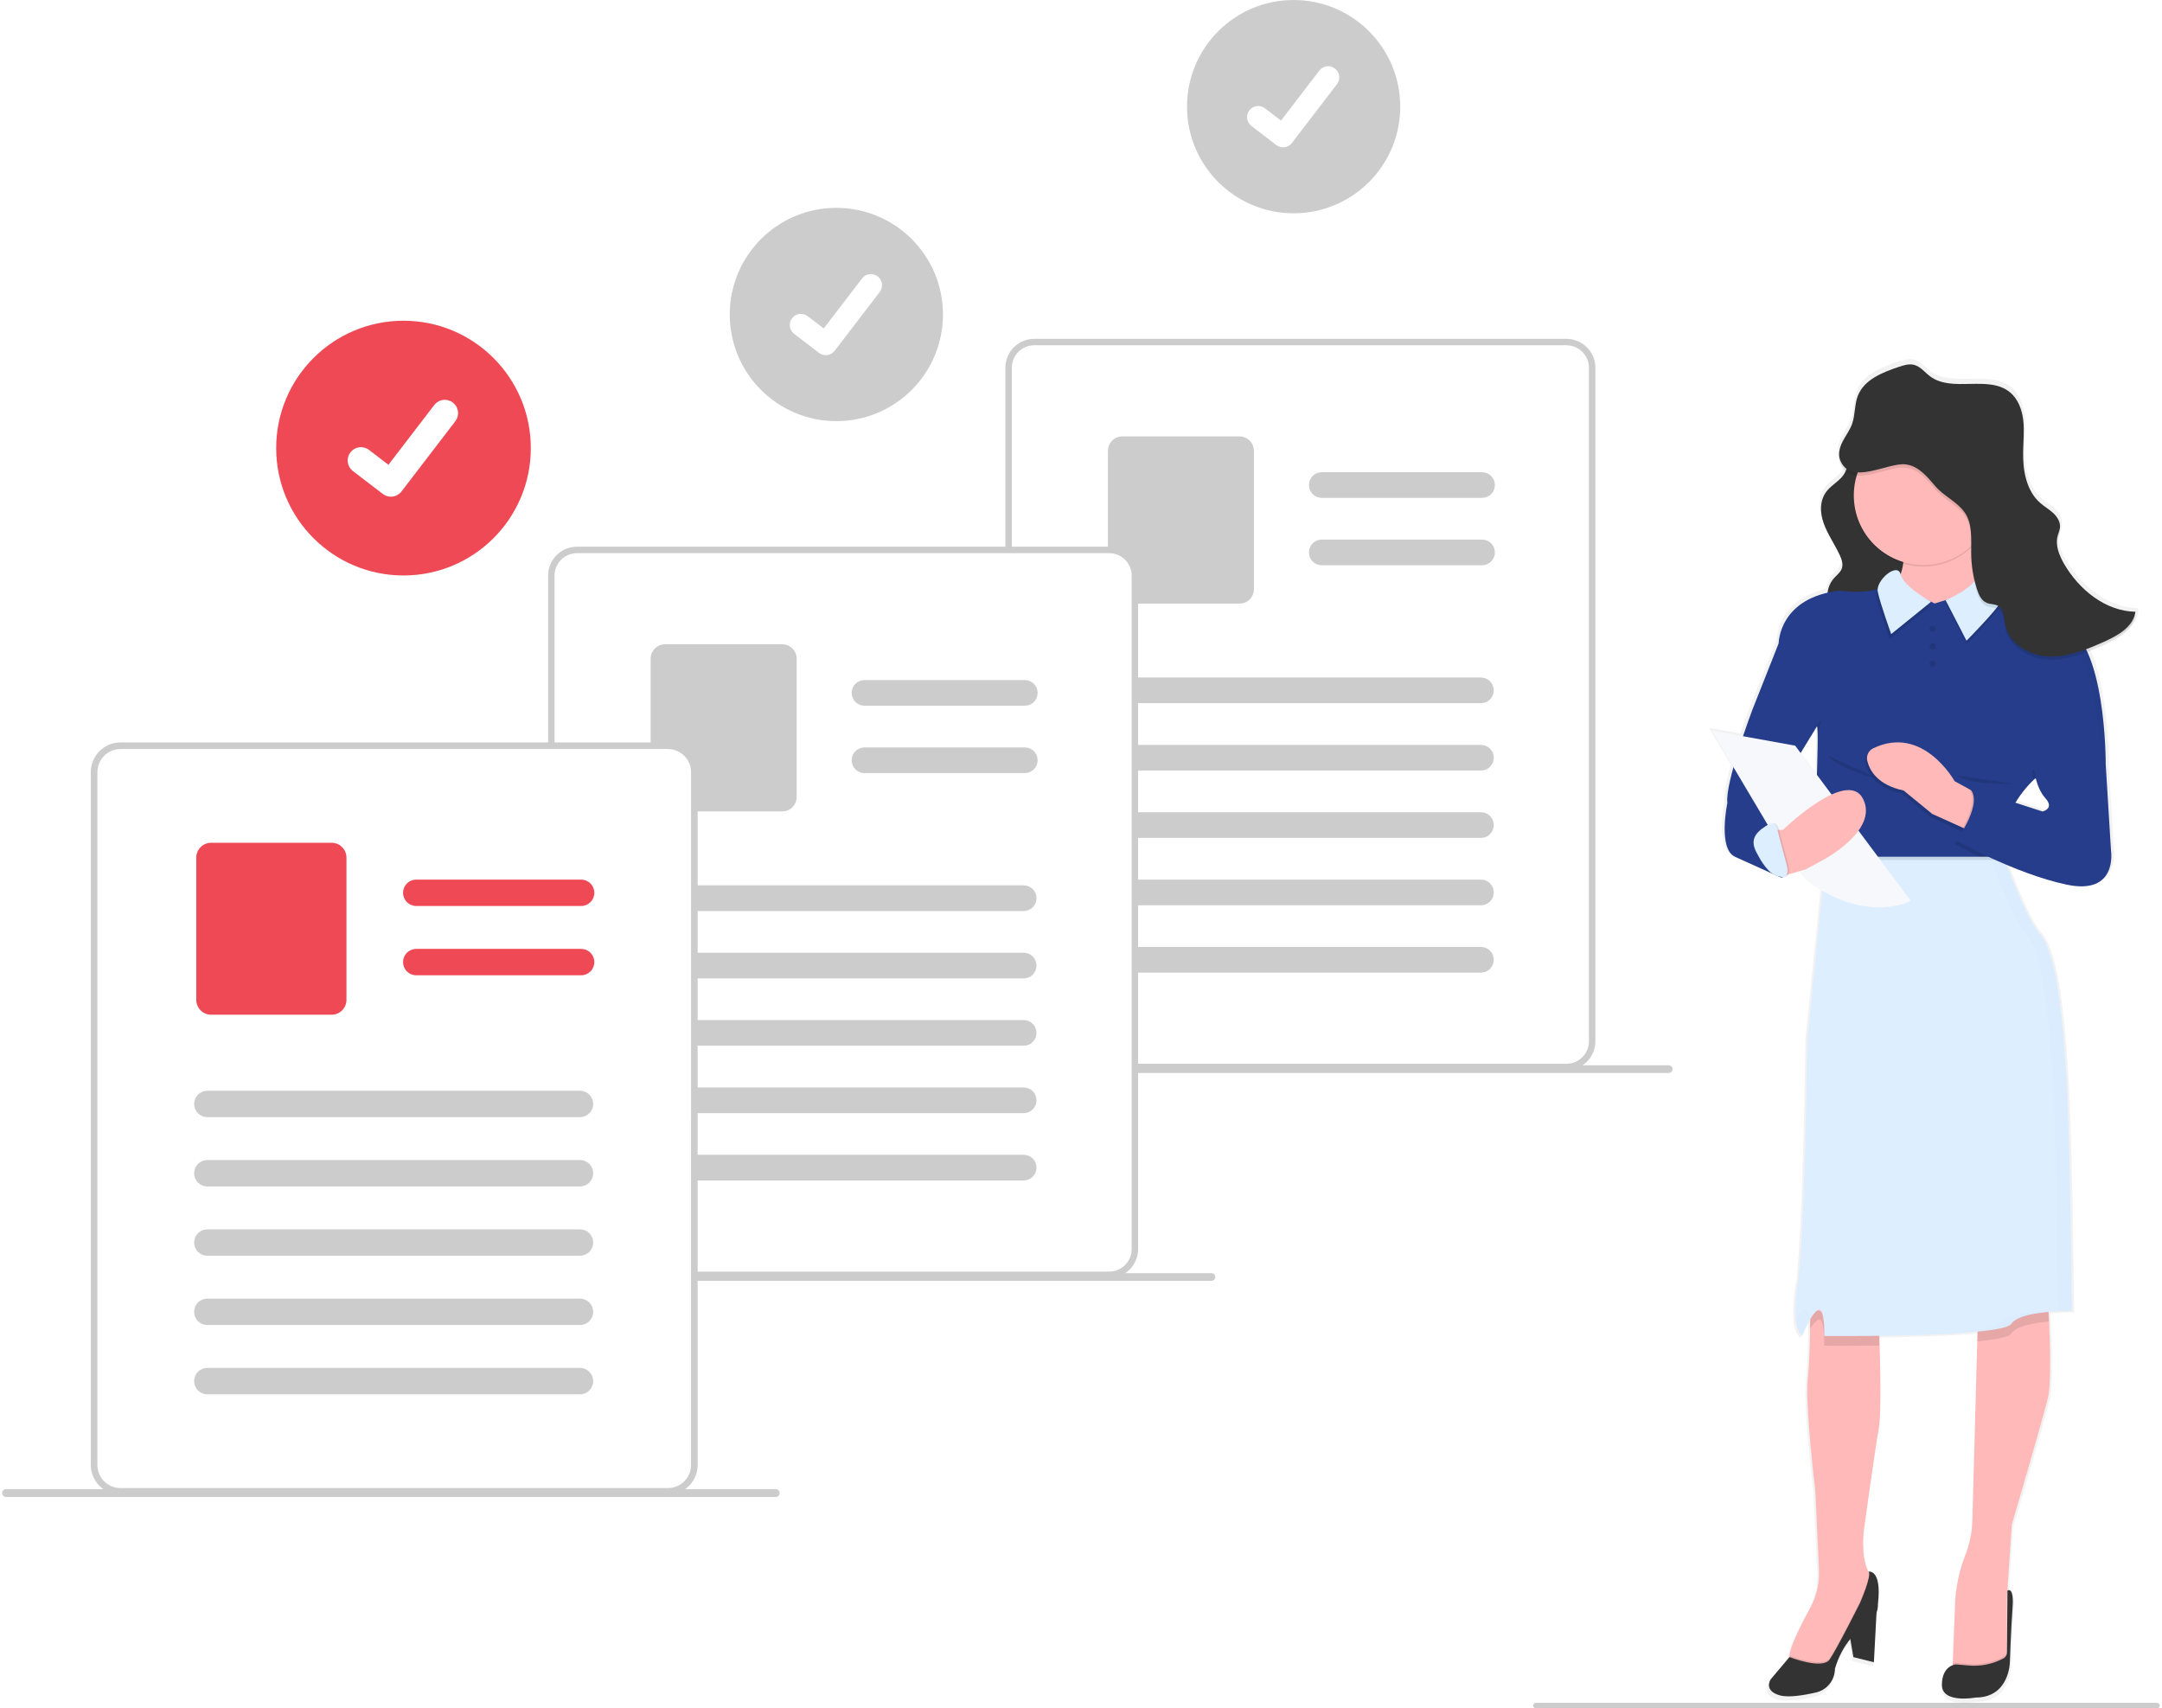 <svg width="977" height="772" viewBox="0 0 977 772" fill="none" xmlns="http://www.w3.org/2000/svg">
<path d="M966.327 274.831C952.604 274.563 940.495 264.89 933.634 253.069C931.834 250.256 930.703 247.069 930.328 243.753C930.375 243 930.502 242.253 930.706 241.526C931.125 240.417 931.458 239.277 931.702 238.116C931.756 237.654 931.756 237.187 931.702 236.724C931.702 236.724 931.702 236.724 931.702 236.645C932.031 234.129 930.547 231.674 928.714 229.954C926.882 228.234 924.582 226.971 922.67 225.261C916.775 220.091 914.982 211.8 914.873 203.906V203.489C914.942 200.108 915.211 196.718 915.181 193.338C915.228 191.419 915.145 189.499 914.932 187.591C914.365 182.809 912.542 177.938 908.778 174.886C898.959 166.932 882.449 175.214 872.281 167.698C869.812 165.859 867.81 163.144 864.813 162.429C862.552 161.882 860.202 162.618 857.991 163.353C850.503 165.819 842.148 169.06 839.22 176.278C837.547 180.423 838.015 185.156 836.482 189.351C835.486 192.165 833.584 194.581 832.2 197.245C831.063 199.251 830.511 201.534 830.606 203.836C830.483 205.028 830.651 206.232 831.094 207.346C831.615 208.688 832.452 209.885 833.534 210.836C833.143 211.666 832.655 212.447 832.08 213.162C830.168 215.498 827.23 217.139 825.239 219.465C821.554 223.73 821.694 229.526 823.506 234.537C825.319 239.548 828.595 244.111 830.855 248.992C831.851 251.11 832.608 253.476 831.602 255.584C830.895 257.045 829.431 258.159 828.296 259.421C826.635 261.28 825.591 263.607 825.309 266.083C802.893 271.193 802.873 289.177 802.873 289.177L790.764 319.58C790.764 319.58 788.822 324.7 786.541 331.46L772.211 328.895L782.17 345.538C780.288 352.318 778.953 358.602 779.391 361.763C779.391 361.763 774.94 382.641 782.857 386.29L800.323 394.134C801.08 394.597 801.893 394.961 802.743 395.217L803.45 395.536C803.705 395.659 803.984 395.723 804.267 395.723C804.55 395.723 804.829 395.659 805.083 395.536H805.133H805.322C805.661 395.558 806.001 395.507 806.318 395.386C806.707 395.177 807.015 394.845 807.195 394.442C807.189 394.409 807.189 394.375 807.195 394.343L812.423 392.831L816.854 398.071C818.846 399.473 820.837 400.685 822.719 401.779L815.858 469.801C815.858 469.801 814.753 560.272 811.407 580.892C810.172 588.527 810.162 593.737 810.63 597.276L810.501 597.495C811.327 603.311 813.488 604.454 813.488 604.454V604.375C813.528 604.406 813.572 604.433 813.618 604.454C814.626 601.813 815.824 599.248 817.203 596.779C817.203 597.266 817.203 597.773 817.203 598.27C817.133 605.945 816.894 616.693 816.097 623.682C814.743 635.612 819.563 674.932 819.563 674.932L821.226 710.723C821.496 716.8 820.084 722.833 817.143 728.161C813.16 735.309 808.071 745.37 807.702 749.834C807.683 750.076 807.683 750.318 807.702 750.56L799.158 760.82C799.158 760.82 795.822 765.97 803.361 768.047C807.414 769.171 814.404 768.047 820.021 766.725C822.472 766.161 824.66 764.785 826.228 762.821C827.796 760.857 828.651 758.42 828.655 755.909C830.074 750.979 832.472 746.384 835.705 742.397L837.109 750.639L846.51 752.966L847.715 730.378C848.2 729.11 848.42 727.757 848.362 726.401C850.214 710.335 844 711.776 844 711.776C844.166 711.918 844.273 712.117 844.299 712.333L844 711.786C840.186 704.27 842.008 691.903 842.008 691.903C842.008 691.903 846.988 656.112 848.69 646.657C849.915 639.976 849.407 618.104 848.999 605.896C848.999 605.389 848.999 604.901 848.949 604.414C863.528 604.225 881.393 603.738 893.931 602.525V603.997L891.62 688.552C891.462 693.943 890.363 699.266 888.374 704.28C888.374 704.38 888.304 704.469 888.264 704.569C885.516 711.651 883.964 719.139 883.674 726.729L882.598 753.572V754.318C880.726 755.034 877.768 757.111 877.689 763.136C877.559 771.965 893.144 769.022 893.144 769.022C908.718 769.022 908.848 752.836 908.848 752.836C908.848 752.836 909.336 737.993 910.083 728.061C910.83 718.129 907.733 720.317 907.733 720.317L907.494 748.571C907.494 748.641 907.494 748.711 907.494 748.79V724.025L907.733 720.436V720.336V719.571L909.694 690.431C909.694 690.431 924.044 641.875 926.265 632.56C927.848 625.938 927.191 605.995 926.673 594.97C926.673 594.462 926.673 593.975 926.593 593.508C931.045 593.11 934.978 593.071 936.552 593.071H937.279C937.279 593.071 936.542 515.087 934.68 485.698C932.817 456.31 929.86 429.418 922.441 421.325C917.96 416.433 911.716 401.332 907.504 390.147C916.359 393.97 925.55 396.965 934.958 399.095C958.45 404.006 955.233 383.645 955.233 383.645L952.853 345.14H953.013C952.925 335.054 952.06 324.99 950.423 315.036C949.179 307.401 947.277 299.507 944.369 293.164C946.918 292.17 949.438 291.106 951.907 290.013C958.29 287.199 965.48 283.212 966.396 276.343H966.088C966.211 275.847 966.291 275.341 966.327 274.831ZM820.708 330.506C820.758 334.483 820.608 341.382 820.369 349.008L812.911 339.066L820.389 326.957L820.708 330.506ZM923.755 365.74L911.328 361.763C913.531 358.33 916.106 355.15 919.005 352.279L920.081 351.284L919.692 351.364L920.29 350.817L920.648 350.738L920.081 351.284L920.758 351.145C921.506 354.262 922.953 357.168 924.99 359.645C929.451 364.507 923.765 365.74 923.765 365.74H923.755Z" fill="url(#paint0_linear_804_2682)"/>
<path d="M848.263 723.637L846.809 751.156L837.538 748.84L835.586 737.397L848.263 723.637Z" fill="#333333"/>
<path d="M882.297 754.804L896.437 757.727L906.923 748.481V722.424L907.162 718.865V718.755V718L909.114 689.039C909.114 689.039 923.265 640.831 925.466 631.575C927.019 625.013 926.372 605.209 925.854 594.263C925.645 589.779 925.466 586.777 925.466 586.777L894.246 579.231L893.589 603.191L891.309 687.14C891.151 692.491 890.07 697.775 888.112 702.759L888.003 703.047C885.288 710.078 883.757 717.509 883.472 725.039L882.416 751.732V752.468L882.297 754.804Z" fill="#FFB9B9"/>
<path opacity="0.1" d="M882.297 754.804L896.437 757.727L906.923 748.481V746.264C906.889 746.754 906.734 747.229 906.472 747.645C906.209 748.062 905.848 748.407 905.42 748.65L905.27 748.739C900.399 751.31 894.881 752.399 889.397 751.871L883.88 751.404C883.377 751.451 882.884 751.572 882.416 751.762V752.497L882.297 754.804Z" fill="black"/>
<path d="M905.261 749.466L905.411 749.387C905.871 749.129 906.254 748.754 906.522 748.3C906.789 747.846 906.932 747.329 906.934 746.802L907.163 718.756C907.163 718.756 910.21 716.579 909.474 726.441C908.737 736.303 908.259 751.037 908.259 751.037C908.259 751.037 908.139 767.103 892.774 767.103C892.774 767.103 877.408 770.026 877.528 761.258C877.647 752.489 883.871 752.131 883.871 752.131L889.388 752.608C894.873 753.137 900.393 752.044 905.261 749.466Z" fill="#333333"/>
<path d="M808.642 748.839C809.001 755.172 827.662 751.513 827.662 751.513L840.22 727.176C840.22 727.176 850.706 719.133 845.458 712.074C845.177 711.69 844.921 711.288 844.691 710.871C844.691 710.871 844.691 710.871 844.641 710.811C844.532 710.632 844.432 710.444 844.332 710.245C840.568 702.788 842.42 690.56 842.42 690.56C842.42 690.56 847.29 655.008 849.003 645.633C850.208 639.011 849.71 617.288 849.311 605.139C849.152 600.089 849.003 596.699 849.003 596.699L818.023 588.417C818.023 588.417 818.023 592.274 818.023 597.643C817.953 605.268 817.714 615.936 816.927 622.876C815.593 634.677 820.343 673.758 820.343 673.758L821.986 709.32C822.271 715.345 820.893 721.332 818.003 726.629C814.119 733.727 809.041 743.729 808.692 748.153C808.657 748.38 808.641 748.609 808.642 748.839Z" fill="#FFB9B9"/>
<path opacity="0.1" d="M808.63 748.84C808.989 755.173 827.651 751.515 827.651 751.515L840.208 727.177C840.208 727.177 850.694 719.134 845.446 712.075C845.165 711.691 844.909 711.289 844.679 710.872C844.51 714.561 840.457 723.797 840.457 723.797C840.457 723.797 830.09 744.505 826.794 749.248C823.498 753.99 809.178 748.363 808.64 748.164C808.62 748.389 808.616 748.615 808.63 748.84Z" fill="black"/>
<path d="M844.341 710.215C844.341 710.215 850.475 708.793 848.643 724.74C848.712 726.552 848.3 728.35 847.449 729.951C846.597 731.552 845.336 732.9 843.793 733.857C839.402 736.611 832.63 742.536 829.204 754.059C829.207 756.545 828.367 758.959 826.822 760.909C825.276 762.858 823.115 764.228 820.69 764.796C815.153 766.088 808.252 767.222 804.259 766.108C796.82 764.04 800.117 758.93 800.117 758.93L808.651 748.819C808.651 748.819 823.528 754.665 826.814 749.913C830.101 745.161 840.477 724.472 840.477 724.472C840.477 724.472 846.163 711.557 844.341 710.215Z" fill="#333333"/>
<path opacity="0.1" d="M894.248 582.184L893.591 606.144C901.906 605.339 907.861 604.215 908.877 602.635C911.078 599.234 919.064 597.803 925.856 597.216C925.646 592.732 925.467 589.73 925.467 589.73L894.248 582.184Z" fill="black"/>
<path opacity="0.1" d="M818.008 600.557C818.803 598.934 819.974 597.523 821.424 596.441C824.71 594.622 824.351 608.133 824.351 608.133C824.351 608.133 835.305 608.232 849.297 608.053C849.137 603.003 848.988 599.603 848.988 599.603L818.008 591.331C818.008 591.331 818.068 595.169 818.008 600.557Z" fill="black"/>
<path d="M814.491 603.757C814.491 603.757 818.156 593.816 821.462 592.046C824.768 590.276 824.39 603.728 824.39 603.728C824.39 603.728 904.872 604.463 908.895 598.25C912.918 592.036 936.33 592.404 936.33 592.404C936.33 592.404 935.603 514.977 933.77 485.767C931.938 456.558 929.02 429.884 921.701 421.851C916.971 416.651 910.239 399.83 906.077 388.615C903.816 382.491 902.313 378.027 902.313 378.027L825.495 382.402L824.868 388.615L816.712 470.059C816.712 470.059 815.616 559.904 812.32 580.354C809.024 600.805 814.491 603.757 814.491 603.757Z" fill="#DCEEFF"/>
<g opacity="0.1">
<path opacity="0.1" d="M902.643 598.251C906.627 592.048 930.078 592.405 930.078 592.405C930.078 592.405 929.351 514.978 927.519 485.769C925.687 456.56 922.769 429.886 915.45 421.853C910.7 416.633 903.988 399.831 899.825 388.617C897.923 383.467 896.559 379.5 896.181 378.367L902.155 378.029C902.155 378.029 903.659 382.493 905.93 388.617C910.092 399.831 916.814 416.653 921.544 421.853C928.863 429.886 931.791 456.55 933.614 485.769C935.436 514.988 936.183 592.405 936.183 592.405C936.183 592.405 912.771 592.048 908.738 598.251C905.302 603.55 846.081 603.799 828.893 603.749C850.95 603.699 899.536 603.043 902.643 598.251Z" fill="black"/>
<path opacity="0.1" d="M815.202 592.048C816.685 591.223 817.422 593.51 817.791 596.283C816.461 598.69 815.306 601.188 814.335 603.76C814.335 603.76 812.214 602.616 811.348 596.8C812.563 594.723 813.907 592.764 815.202 592.048Z" fill="black"/>
</g>
<path d="M838.224 190.693C832.906 197.93 838.284 208.22 832.578 215.259C830.695 217.586 827.798 219.236 825.836 221.523C822.201 225.758 822.341 231.514 824.123 236.485C825.906 241.456 829.102 245.989 831.373 250.841C832.368 252.939 833.105 255.295 832.11 257.383C831.413 258.834 829.969 259.938 828.843 261.191C825.179 265.277 825.079 270.954 827.051 275.765C829.023 280.577 832.787 284.713 836.501 288.789C837.965 290.39 839.817 292.16 842.257 292.11C843.54 292.013 844.78 291.607 845.872 290.927C854.32 286.619 860.779 279.223 863.902 270.28C867.026 261.337 866.574 251.536 862.641 242.917C859.554 235.531 854.406 228.452 854.356 220.648C854.356 214.454 857.543 208.538 858.11 202.375C858.798 194.878 854.356 182.978 845.294 179.707C845.892 184.519 840.923 186.975 838.224 190.693Z" fill="#333333"/>
<path d="M891.861 233.762C892.096 242.254 892.828 250.726 894.052 259.134C895.048 265.099 896.442 270.467 898.444 272.843C904.299 279.803 869.913 289.098 869.913 289.098L849.609 273.39C849.609 273.39 865.701 258.597 858.203 244.171C850.704 229.745 891.861 233.762 891.861 233.762Z" fill="#FFB9B9"/>
<path opacity="0.1" d="M824.866 388.615H906.075C903.814 382.491 902.311 378.027 902.311 378.027L825.493 382.402L824.866 388.615Z" fill="black"/>
<path d="M819.619 387.154H906.444C904.004 378.435 906.444 370.372 909.92 364.169C912.356 359.821 915.419 355.855 919.011 352.397L919.609 351.851L949.922 345.15L951.555 344.792C951.555 344.792 951.804 289.764 932.286 282.208C912.768 274.652 901.067 264.442 901.067 264.442L874.249 272.713L854.492 262.771C848.149 269.582 831.32 266.907 831.32 266.907C803.765 270.069 803.765 290.768 803.765 290.768C803.765 290.768 819.858 328.259 821.083 328.259C822.308 328.259 819.619 387.154 819.619 387.154Z" fill="#253D8A"/>
<path opacity="0.1" d="M849.597 352.169C849.597 352.169 831.891 348.252 825.867 341.402L849.597 352.169Z" fill="black"/>
<path opacity="0.1" d="M938.867 331.639L918.333 348.441C918.482 349.778 918.708 351.106 919.011 352.418L919.608 351.871L949.921 345.17L938.867 331.639Z" fill="black"/>
<path opacity="0.1" d="M883.264 381.31C883.264 381.31 887.755 383.835 894.636 387.156H906.437C903.997 378.437 906.437 370.374 909.912 364.17L889.109 357.449C896.19 364.021 883.264 381.31 883.264 381.31Z" fill="black"/>
<path d="M815.958 284.166L803.769 290.738L791.819 320.931C791.819 320.931 779.381 354.037 780.596 362.806C780.596 362.806 776.215 383.505 784.012 387.154L804.327 396.34C804.686 396.498 805.085 396.541 805.469 396.463C805.854 396.384 806.204 396.188 806.472 395.902C806.74 395.616 806.913 395.254 806.965 394.866C807.018 394.477 806.949 394.082 806.766 393.735C803.869 388.257 800.682 379.688 805.771 374.975L799.915 362.806L821.076 328.228L828.147 316.298L815.958 284.166Z" fill="#253D8A"/>
<path opacity="0.1" d="M843.069 345.26C844.125 349.555 847.69 356.196 859.49 358.672L872.436 369.26L886.208 375.493L891.825 378.028L894.205 360.859L888.797 357.876L882.494 354.436C882.494 354.436 868.274 328.717 845.758 339.524C844.712 340.018 843.871 340.862 843.38 341.909C842.889 342.956 842.78 344.141 843.069 345.26Z" fill="black"/>
<path d="M843.809 343.798C844.865 348.103 848.42 354.734 860.22 357.21L873.166 367.798L886.948 374.032L892.555 376.567L894.935 359.397L889.527 356.415L883.274 353.005C883.274 353.005 869.043 327.285 846.528 338.141C845.492 338.629 844.657 339.457 844.162 340.488C843.666 341.518 843.542 342.687 843.809 343.798Z" fill="#FFB9B9"/>
<path opacity="0.1" d="M869.185 256.031C886.559 256.031 900.643 241.97 900.643 224.625C900.643 207.28 886.559 193.219 869.185 193.219C851.812 193.219 837.727 207.28 837.727 224.625C837.727 241.97 851.812 256.031 869.185 256.031Z" fill="black"/>
<path d="M869.185 255.306C886.559 255.306 900.643 241.245 900.643 223.9C900.643 206.554 886.559 192.493 869.185 192.493C851.812 192.493 837.727 206.554 837.727 223.9C837.727 241.245 851.812 255.306 869.185 255.306Z" fill="#FFB9B9"/>
<path opacity="0.1" d="M888.661 291.006L879.201 272.654C879.201 272.654 893.043 267.066 894.049 260.594C895.055 254.122 907.313 268.18 904.664 272.842C902.015 277.505 888.661 291.006 888.661 291.006Z" fill="black"/>
<path d="M888.661 289.545L879.201 271.193C879.201 271.193 893.043 265.605 894.049 259.133C895.055 252.661 907.313 266.729 904.664 271.382C902.015 276.034 888.661 289.545 888.661 289.545Z" fill="#DCEEFF"/>
<path d="M811.234 336.958L863.504 407.118C863.504 407.118 844.235 417.587 817.696 398.846L806.235 385.206L773.512 330.138L811.234 336.958Z" fill="#F6F8FB"/>
<path d="M800.96 375.106L805.72 374.977C805.72 374.977 834.798 346.801 841.938 361.058C849.079 375.315 823.825 388.637 823.825 388.637L816.147 392.773L806.139 395.755L799.736 387.175L800.96 375.106Z" fill="#FFB9B9"/>
<path opacity="0.1" d="M807.975 390.327C808.413 391.947 808.831 393.737 808.095 395.238C807.918 395.639 807.613 395.971 807.228 396.182C806.911 396.304 806.571 396.352 806.232 396.321C803.713 396.107 801.369 394.949 799.67 393.08C798.001 391.218 796.573 389.154 795.418 386.936C794.123 384.68 792.779 382.184 793.237 379.619C793.755 376.825 796.224 374.887 798.644 373.316C803.464 370.135 803.623 373.843 804.679 377.939C805.734 382.035 806.87 386.191 807.975 390.327Z" fill="black"/>
<path d="M807.257 390.327C807.686 391.947 808.114 393.737 807.377 395.238C807.2 395.639 806.896 395.971 806.511 396.182C806.194 396.303 805.853 396.351 805.515 396.321C802.994 396.112 800.648 394.954 798.952 393.08C797.277 391.221 795.845 389.156 794.69 386.936C793.396 384.68 792.051 382.184 792.519 379.619C793.027 376.825 795.507 374.887 797.917 373.316C802.746 370.135 802.896 373.843 803.961 377.939C805.027 382.035 806.142 386.191 807.257 390.327Z" fill="#DCEEFF"/>
<path opacity="0.1" d="M821.076 328.229L823.506 324.123L821.385 331.748L821.076 328.229Z" fill="black"/>
<path opacity="0.1" d="M887 374.032L892.606 376.567L894.986 359.398L889.579 356.415C893.313 360.69 890.047 368.594 887 374.032Z" fill="black"/>
<path opacity="0.1" d="M909.483 354.097C909.483 354.097 891.379 355.201 883.691 350.27L909.483 354.097Z" fill="black"/>
<g opacity="0.1">
<path opacity="0.1" d="M907.212 365.63C909.649 361.28 912.712 357.31 916.304 353.849C917.166 353.31 918.06 352.825 918.983 352.398L947.205 346.611L948.838 346.254C948.838 346.254 949.087 291.225 929.579 283.669C918.636 279.515 908.378 273.748 899.146 266.559L901.287 265.903C901.287 265.903 912.988 276.124 932.506 283.669C952.024 291.215 951.765 346.254 951.765 346.254H948.838L919.959 351.771C919.959 351.771 918.714 352.974 918.336 353.322C914.714 356.944 911.608 361.045 909.104 365.511C905.283 372.594 904.414 380.896 906.685 388.616H903.697C901.287 379.897 903.777 371.834 907.212 365.63Z" fill="black"/>
<path opacity="0.1" d="M830.155 268.498C830.623 268.428 831.071 268.359 831.559 268.309C833.539 268.589 835.534 268.752 837.534 268.796C835.07 268.864 832.605 268.764 830.155 268.498Z" fill="black"/>
<path opacity="0.1" d="M871.549 274.175L853.684 265.148C854.038 264.857 854.371 264.542 854.679 264.203L873.321 273.618L871.549 274.175Z" fill="black"/>
</g>
<path d="M939.574 330.138L951.524 344.753L953.964 384.441C953.964 384.441 957.131 404.643 933.968 399.771C910.805 394.9 883.998 379.848 883.998 379.848C883.998 379.848 896.943 362.559 889.853 355.987L923.024 366.704C923.024 366.704 928.63 365.482 924.239 360.62C919.847 355.758 919.07 346.98 919.07 346.98L939.574 330.138Z" fill="#253D8A"/>
<path opacity="0.1" d="M831.601 209.484C830.476 206.73 831.342 203.519 832.697 200.924C834.051 198.33 835.913 195.874 836.929 193.08C838.433 188.924 837.974 184.222 839.618 180.156C842.515 172.948 850.751 169.727 858.13 167.231C860.311 166.506 862.631 165.78 864.862 166.317C867.849 167.023 869.791 169.727 872.231 171.546C882.249 179.003 898.54 170.791 908.23 178.684C911.934 181.667 913.736 186.548 914.294 191.291C914.852 196.033 914.294 200.845 914.234 205.627C914.075 213.998 915.648 223.154 921.922 228.702C923.814 230.372 926.045 231.625 927.897 233.355C929.749 235.085 931.203 237.5 930.885 240.006C930.639 241.156 930.307 242.286 929.889 243.386C928.644 247.751 930.506 252.334 932.777 256.311C939.548 268.012 951.488 277.656 965.021 277.924C964.115 284.744 957.055 288.701 950.731 291.495C942.765 295.064 934.28 298.563 925.507 298.116C916.734 297.669 907.582 292.061 906.049 283.432C905.521 280.449 905.591 276.86 903.061 275.309C901.508 274.365 899.496 274.604 897.823 273.898C895.403 272.903 894.208 270.189 893.412 267.694C891.779 262.545 890.904 257.187 890.813 251.787C890.703 245.384 891.55 238.395 887.915 233.126C884.549 228.245 878.574 225.769 874.69 221.285C871.105 217.13 867.212 212.119 861.336 211.343C853.211 210.2 836.401 221.226 831.601 209.484Z" fill="black"/>
<path d="M831.601 208.022C830.476 205.268 831.342 202.057 832.697 199.462C834.051 196.867 835.913 194.411 836.929 191.618C838.433 187.462 837.974 182.76 839.618 178.693C842.515 171.476 850.751 168.254 858.13 165.769C860.311 165.043 862.631 164.317 864.862 164.854C867.849 165.56 869.791 168.264 872.231 170.084C882.249 177.54 898.54 169.328 908.23 177.222C911.934 180.205 913.736 185.086 914.294 189.838C914.852 194.59 914.294 199.382 914.234 204.164C914.075 212.535 915.648 221.692 921.922 227.239C923.814 228.91 926.045 230.162 927.897 231.892C929.749 233.622 931.203 236.038 930.884 238.543C930.639 239.694 930.306 240.824 929.889 241.924C928.644 246.288 930.506 250.871 932.776 254.848C939.568 266.51 951.458 276.183 964.991 276.452C964.085 283.272 957.025 287.229 950.701 290.032C942.735 293.592 934.25 297.091 925.477 296.644C916.704 296.196 907.552 290.589 906.019 281.96C905.491 278.977 905.561 275.388 903.031 273.837C901.478 272.893 899.466 273.131 897.793 272.425C895.373 271.431 894.178 268.717 893.382 266.222C891.749 261.073 890.873 255.715 890.783 250.315C890.673 243.912 891.52 236.923 887.885 231.654C884.519 226.772 878.544 224.297 874.66 219.813C871.075 215.657 867.182 210.647 861.306 209.871C853.21 208.738 836.401 219.783 831.601 208.022Z" fill="#333333"/>
<path opacity="0.1" d="M853.94 288.73L871.975 274.116C871.975 274.116 859.626 267.435 858.152 261.738C856.679 256.042 846.8 264.442 847.806 269.553C848.812 274.663 853.94 288.73 853.94 288.73Z" fill="black"/>
<path d="M854.627 286.533L872.662 271.928C872.662 271.928 860.313 265.248 858.899 259.551C857.485 253.854 847.547 262.255 848.553 267.365C849.559 272.475 854.627 286.533 854.627 286.533Z" fill="#DCEEFF"/>
<path opacity="0.1" d="M873.391 285.589C874.182 285.589 874.824 284.948 874.824 284.157C874.824 283.367 874.182 282.726 873.391 282.726C872.599 282.726 871.957 283.367 871.957 284.157C871.957 284.948 872.599 285.589 873.391 285.589Z" fill="black"/>
<path opacity="0.1" d="M873.391 293.541C874.182 293.541 874.824 292.9 874.824 292.11C874.824 291.319 874.182 290.678 873.391 290.678C872.599 290.678 871.957 291.319 871.957 292.11C871.957 292.9 872.599 293.541 873.391 293.541Z" fill="black"/>
<path opacity="0.1" d="M873.391 301.485C874.182 301.485 874.824 300.844 874.824 300.054C874.824 299.263 874.182 298.622 873.391 298.622C872.599 298.622 871.957 299.263 871.957 300.054C871.957 300.844 872.599 301.485 873.391 301.485Z" fill="black"/>
<g opacity="0.1">
<path opacity="0.1" d="M838.883 187.721C840.307 183.814 839.999 179.429 841.333 175.492C840.715 176.363 840.203 177.304 839.809 178.296C838.156 182.402 838.624 187.104 837.111 191.22L837.011 191.459C837.749 190.273 838.376 189.022 838.883 187.721Z" fill="black"/>
<path opacity="0.1" d="M952.65 286.135C944.684 289.694 936.199 293.193 927.426 292.746C918.653 292.299 909.501 286.691 907.968 278.072C907.44 275.089 907.51 271.49 904.98 269.939C903.427 268.995 901.415 269.233 899.742 268.528C897.323 267.533 896.128 264.819 895.331 262.324C893.698 257.175 892.822 251.817 892.732 246.417C892.622 240.024 893.479 233.035 889.844 227.756C886.468 222.874 880.493 220.409 876.61 215.915C873.025 211.769 869.131 206.749 863.256 205.973C855.199 204.88 838.36 215.915 833.6 204.164C832.836 201.943 832.946 199.516 833.909 197.374C833.56 197.96 833.222 198.547 832.913 199.143C831.559 201.788 830.702 204.959 831.828 207.713C836.617 219.444 853.427 208.419 861.483 209.522C867.358 210.318 871.252 215.338 874.837 219.464C878.721 223.958 884.696 226.424 888.061 231.315C891.706 236.584 890.85 243.573 890.959 249.966C891.05 255.366 891.925 260.724 893.558 265.873C894.355 268.378 895.55 271.063 897.97 272.077C899.643 272.783 901.654 272.554 903.208 273.488C905.777 275.039 905.707 278.668 906.195 281.621C907.749 290.241 916.89 295.848 925.654 296.295C934.417 296.743 942.861 293.253 950.878 289.684C956.654 287.119 963.087 283.57 964.819 277.754C962.051 281.531 957.151 284.136 952.65 286.135Z" fill="black"/>
</g>
<path d="M694.217 772H974.575C974.957 772 975.322 771.868 975.592 771.633C975.862 771.398 976.013 771.079 976.013 770.746C976.013 770.414 975.862 770.095 975.592 769.86C975.322 769.625 974.957 769.493 974.575 769.493H694.217C693.836 769.493 693.47 769.625 693.2 769.86C692.931 770.095 692.779 770.414 692.779 770.746C692.779 771.079 692.931 771.398 693.2 771.633C693.47 771.868 693.836 772 694.217 772Z" fill="#CCCCCC"/>
<path d="M455.252 163.688L458.571 157.862L467.699 153.7H695.065L714.15 155.365L719.129 163.688L719.959 473.315L713.32 482.471L475.997 483.303L460.231 480.806L455.252 473.315V163.688Z" fill="white"/>
<path d="M584.583 96.38C611.187 96.38 632.754 74.805 632.754 48.19C632.754 21.575 611.187 0 584.583 0C557.979 0 536.412 21.575 536.412 48.19C536.412 74.805 557.979 96.38 584.583 96.38Z" fill="#CCCCCC"/>
<path d="M579.805 66.572C578.722 66.574 577.667 66.223 576.8 65.573L576.747 65.534L565.426 56.862C564.398 56.04 563.732 54.847 563.573 53.54C563.413 52.233 563.772 50.916 564.573 49.87C565.373 48.825 566.551 48.135 567.854 47.949C569.157 47.763 570.481 48.095 571.543 48.874L578.876 54.499L596.203 31.892C597.015 30.833 598.213 30.14 599.535 29.966C600.857 29.791 602.195 30.149 603.253 30.961L603.254 30.962L603.146 31.107L603.256 30.964C604.313 31.777 605.005 32.976 605.179 34.298C605.354 35.621 604.996 36.958 604.186 38.018L583.805 64.61C583.333 65.223 582.727 65.719 582.033 66.06C581.339 66.4 580.576 66.576 579.803 66.574L579.805 66.572Z" fill="white"/>
<path d="M719.951 161.182C718.951 158.806 717.276 156.777 715.135 155.343C712.993 153.91 710.479 153.135 707.903 153.116H467.375C463.918 153.118 460.603 154.493 458.158 156.938C455.714 159.384 454.339 162.7 454.338 166.159V470.555C454.339 474.014 455.714 477.33 458.158 479.776C460.603 482.221 463.918 483.596 467.375 483.598H707.903C711.359 483.593 714.673 482.217 717.117 479.773C719.561 477.328 720.936 474.013 720.94 470.555V166.159C720.946 164.45 720.609 162.758 719.951 161.182ZM718.045 470.557C718.04 473.245 716.97 475.821 715.071 477.721C713.171 479.622 710.596 480.692 707.909 480.697H467.375C466.044 480.697 464.726 480.435 463.497 479.925C462.267 479.416 461.149 478.669 460.208 477.727C459.267 476.786 458.52 475.668 458.011 474.438C457.502 473.207 457.24 471.889 457.24 470.557V166.159C457.245 163.471 458.314 160.895 460.214 158.995C462.114 157.094 464.689 156.024 467.375 156.019H707.903C709.93 156.028 711.908 156.64 713.585 157.779C715.262 158.917 716.562 160.53 717.318 162.412C717.465 162.786 717.593 163.168 717.699 163.556C717.93 164.409 718.047 165.29 718.047 166.174L718.045 470.557Z" fill="#CCCCCC"/>
<path d="M669.745 224.985H597.297C595.76 224.985 594.285 224.374 593.198 223.287C592.111 222.2 591.501 220.725 591.501 219.187C591.501 217.649 592.111 216.174 593.198 215.087C594.285 214 595.76 213.389 597.297 213.389H669.743C671.28 213.389 672.754 214 673.841 215.087C674.928 216.174 675.539 217.649 675.539 219.187C675.539 220.725 674.928 222.2 673.841 223.287C672.754 224.374 671.28 224.985 669.743 224.985H669.745Z" fill="#CCCCCC"/>
<path d="M669.745 255.425H597.297C595.76 255.425 594.285 254.814 593.198 253.727C592.111 252.64 591.501 251.165 591.501 249.627C591.501 248.089 592.111 246.614 593.198 245.527C594.285 244.439 595.76 243.829 597.297 243.829H669.743C671.28 243.829 672.754 244.439 673.841 245.527C674.928 246.614 675.539 248.089 675.539 249.627C675.539 251.165 674.928 252.64 673.841 253.727C672.754 254.814 671.28 255.425 669.743 255.425H669.745Z" fill="#CCCCCC"/>
<path d="M560.125 272.758H507.182C505.453 272.756 503.796 272.068 502.573 270.846C501.351 269.623 500.664 267.965 500.662 266.235V203.733C500.664 202.004 501.351 200.346 502.573 199.123C503.796 197.9 505.453 197.212 507.182 197.21H560.125C561.854 197.213 563.511 197.901 564.733 199.123C565.955 200.346 566.643 202.004 566.645 203.733V266.235C566.644 267.965 565.956 269.623 564.734 270.846C563.511 272.068 561.854 272.756 560.125 272.758Z" fill="#CCCCCC"/>
<path d="M669.24 317.754H505.511C503.973 317.754 502.499 317.143 501.412 316.056C500.325 314.968 499.715 313.493 499.715 311.956C499.715 310.418 500.325 308.943 501.412 307.856C502.499 306.768 503.973 306.157 505.511 306.157H669.24C670.777 306.157 672.251 306.768 673.338 307.856C674.425 308.943 675.036 310.418 675.036 311.956C675.036 313.493 674.425 314.968 673.338 316.056C672.251 317.143 670.777 317.754 669.24 317.754Z" fill="#CCCCCC"/>
<path d="M669.24 348.204H505.511C503.973 348.204 502.499 347.593 501.412 346.505C500.325 345.418 499.715 343.943 499.715 342.405C499.715 340.867 500.325 339.393 501.412 338.305C502.499 337.218 503.973 336.607 505.511 336.607H669.24C670.777 336.607 672.251 337.218 673.338 338.305C674.425 339.393 675.036 340.867 675.036 342.405C675.036 343.943 674.425 345.418 673.338 346.505C672.251 347.593 670.777 348.204 669.24 348.204Z" fill="#CCCCCC"/>
<path d="M669.24 378.634H505.511C503.973 378.634 502.499 378.023 501.412 376.936C500.325 375.849 499.715 374.374 499.715 372.836C499.715 371.298 500.325 369.823 501.412 368.736C502.499 367.648 503.973 367.038 505.511 367.038H669.24C670.777 367.038 672.251 367.648 673.338 368.736C674.425 369.823 675.036 371.298 675.036 372.836C675.036 374.374 674.425 375.849 673.338 376.936C672.251 378.023 670.777 378.634 669.24 378.634Z" fill="#CCCCCC"/>
<path d="M669.24 409.082H505.511C503.973 409.082 502.499 408.471 501.412 407.383C500.325 406.296 499.715 404.821 499.715 403.283C499.715 401.745 500.325 400.271 501.412 399.183C502.499 398.096 503.973 397.485 505.511 397.485H669.24C670.777 397.485 672.251 398.096 673.338 399.183C674.425 400.271 675.036 401.745 675.036 403.283C675.036 404.821 674.425 406.296 673.338 407.383C672.251 408.471 670.777 409.082 669.24 409.082Z" fill="#CCCCCC"/>
<path d="M669.24 439.514H505.511C503.973 439.514 502.499 438.903 501.412 437.816C500.325 436.729 499.715 435.254 499.715 433.716C499.715 432.178 500.325 430.703 501.412 429.616C502.499 428.528 503.973 427.917 505.511 427.917H669.24C670.777 427.917 672.251 428.528 673.338 429.616C674.425 430.703 675.036 432.178 675.036 433.716C675.036 435.254 674.425 436.729 673.338 437.816C672.251 438.903 670.777 439.514 669.24 439.514Z" fill="#CCCCCC"/>
<path d="M416.009 484.869H754.088C754.548 484.869 754.989 484.687 755.314 484.361C755.639 484.036 755.822 483.595 755.822 483.135C755.822 482.675 755.639 482.233 755.314 481.908C754.989 481.583 754.548 481.4 754.088 481.4H416.009C415.781 481.399 415.555 481.442 415.344 481.528C415.134 481.614 414.942 481.741 414.78 481.901C414.618 482.061 414.489 482.252 414.401 482.462C414.312 482.672 414.266 482.897 414.265 483.125C414.264 483.353 414.307 483.578 414.393 483.789C414.479 484 414.606 484.192 414.766 484.354C414.926 484.516 415.116 484.645 415.326 484.734C415.536 484.822 415.761 484.868 415.989 484.869H416.009Z" fill="#CCCCCC"/>
<path d="M248.613 257.616L251.932 251.79L261.06 247.628H488.425L507.511 249.293L512.49 257.616L513.319 567.243L506.681 576.399L269.358 577.231L253.591 574.734L248.613 567.243V257.616Z" fill="white"/>
<path d="M377.944 190.308C404.548 190.308 426.115 168.733 426.115 142.118C426.115 115.504 404.548 93.928 377.944 93.928C351.339 93.928 329.772 115.504 329.772 142.118C329.772 168.733 351.339 190.308 377.944 190.308Z" fill="#CCCCCC"/>
<path d="M373.166 160.5C372.083 160.502 371.028 160.152 370.161 159.502L370.108 159.462L358.787 150.79C357.759 149.968 357.093 148.776 356.934 147.469C356.774 146.162 357.133 144.844 357.934 143.799C358.734 142.753 359.912 142.064 361.215 141.877C362.518 141.691 363.842 142.023 364.903 142.802L372.236 148.427L389.564 125.82C390.376 124.761 391.574 124.069 392.896 123.894C394.218 123.719 395.556 124.077 396.614 124.889L396.615 124.89L396.507 125.035L396.617 124.892C397.674 125.705 398.366 126.904 398.54 128.227C398.714 129.549 398.357 130.887 397.547 131.946L377.165 158.538C376.694 159.151 376.088 159.647 375.394 159.988C374.7 160.328 373.937 160.504 373.164 160.502L373.166 160.5Z" fill="white"/>
<path d="M513.312 255.11C512.311 252.735 510.637 250.705 508.495 249.272C506.354 247.838 503.84 247.064 501.263 247.045H260.736C257.279 247.047 253.964 248.421 251.519 250.867C249.074 253.313 247.7 256.629 247.698 260.088V564.484C247.7 567.942 249.074 571.259 251.519 573.704C253.964 576.15 257.279 577.525 260.736 577.527H501.263C504.72 577.522 508.033 576.146 510.477 573.701C512.921 571.256 514.296 567.941 514.301 564.484V260.088C514.306 258.379 513.97 256.687 513.312 255.11ZM511.406 564.486C511.4 567.174 510.331 569.75 508.431 571.65C506.532 573.55 503.956 574.62 501.27 574.626H260.736C259.405 574.626 258.087 574.363 256.857 573.854C255.627 573.344 254.51 572.597 253.569 571.656C252.628 570.714 251.881 569.596 251.372 568.366C250.862 567.136 250.6 565.818 250.6 564.486V260.088C250.605 257.4 251.675 254.824 253.575 252.924C255.474 251.023 258.049 249.953 260.736 249.948H501.263C503.29 249.956 505.268 250.569 506.946 251.707C508.623 252.846 509.922 254.459 510.678 256.34C510.826 256.715 510.953 257.097 511.06 257.484C511.29 258.338 511.407 259.219 511.408 260.103L511.406 564.486Z" fill="#CCCCCC"/>
<path d="M463.106 318.914H390.658C389.12 318.914 387.646 318.303 386.559 317.215C385.472 316.128 384.862 314.653 384.862 313.115C384.862 311.577 385.472 310.103 386.559 309.015C387.646 307.928 389.12 307.317 390.658 307.317H463.104C464.641 307.317 466.115 307.928 467.202 309.015C468.289 310.103 468.9 311.577 468.9 313.115C468.9 314.653 468.289 316.128 467.202 317.215C466.115 318.303 464.641 318.914 463.104 318.914H463.106Z" fill="#CCCCCC"/>
<path d="M463.106 349.354H390.658C389.12 349.354 387.646 348.743 386.559 347.656C385.472 346.568 384.862 345.094 384.862 343.556C384.862 342.018 385.472 340.543 386.559 339.456C387.646 338.368 389.12 337.757 390.658 337.757H463.104C464.641 337.757 466.115 338.368 467.202 339.456C468.289 340.543 468.9 342.018 468.9 343.556C468.9 345.094 468.289 346.568 467.202 347.656C466.115 348.743 464.641 349.354 463.104 349.354H463.106Z" fill="#CCCCCC"/>
<path d="M353.486 366.686H300.543C298.814 366.684 297.157 365.996 295.934 364.773C294.712 363.55 294.024 361.892 294.023 360.163V297.661C294.024 295.931 294.712 294.273 295.934 293.051C297.157 291.828 298.814 291.14 300.543 291.138H353.486C355.215 291.141 356.872 291.828 358.094 293.051C359.316 294.274 360.004 295.932 360.006 297.661V360.163C360.004 361.892 359.317 363.55 358.095 364.773C356.872 365.996 355.215 366.684 353.486 366.686Z" fill="#CCCCCC"/>
<path d="M462.601 411.683H298.872C297.334 411.683 295.86 411.072 294.773 409.985C293.686 408.898 293.075 407.423 293.075 405.885C293.075 404.347 293.686 402.872 294.773 401.785C295.86 400.697 297.334 400.086 298.872 400.086H462.601C464.138 400.086 465.612 400.697 466.699 401.785C467.786 402.872 468.397 404.347 468.397 405.885C468.397 407.423 467.786 408.898 466.699 409.985C465.612 411.072 464.138 411.683 462.601 411.683Z" fill="#CCCCCC"/>
<path d="M462.601 442.132H298.872C297.334 442.132 295.86 441.521 294.773 440.434C293.686 439.346 293.075 437.871 293.075 436.334C293.075 434.796 293.686 433.321 294.773 432.234C295.86 431.146 297.334 430.535 298.872 430.535H462.601C464.138 430.535 465.612 431.146 466.699 432.234C467.786 433.321 468.397 434.796 468.397 436.334C468.397 437.871 467.786 439.346 466.699 440.434C465.612 441.521 464.138 442.132 462.601 442.132Z" fill="#CCCCCC"/>
<path d="M462.601 472.562H298.872C297.334 472.562 295.86 471.951 294.773 470.864C293.686 469.776 293.075 468.302 293.075 466.764C293.075 465.226 293.686 463.751 294.773 462.664C295.86 461.576 297.334 460.965 298.872 460.965H462.601C464.138 460.965 465.612 461.576 466.699 462.664C467.786 463.751 468.397 465.226 468.397 466.764C468.397 468.302 467.786 469.776 466.699 470.864C465.612 471.951 464.138 472.562 462.601 472.562Z" fill="#CCCCCC"/>
<path d="M462.601 503.01H298.872C297.334 503.01 295.86 502.399 294.773 501.312C293.686 500.224 293.075 498.749 293.075 497.211C293.075 495.674 293.686 494.199 294.773 493.111C295.86 492.024 297.334 491.413 298.872 491.413H462.601C464.138 491.413 465.612 492.024 466.699 493.111C467.786 494.199 468.397 495.674 468.397 497.211C468.397 498.749 467.786 500.224 466.699 501.312C465.612 502.399 464.138 503.01 462.601 503.01Z" fill="#CCCCCC"/>
<path d="M462.601 533.443H298.872C297.334 533.443 295.86 532.832 294.773 531.745C293.686 530.657 293.075 529.182 293.075 527.645C293.075 526.107 293.686 524.632 294.773 523.544C295.86 522.457 297.334 521.846 298.872 521.846H462.601C464.138 521.846 465.612 522.457 466.699 523.544C467.786 524.632 468.397 526.107 468.397 527.645C468.397 529.182 467.786 530.657 466.699 531.745C465.612 532.832 464.138 533.443 462.601 533.443Z" fill="#CCCCCC"/>
<path d="M209.37 578.798H547.449C547.909 578.798 548.35 578.615 548.675 578.29C549 577.964 549.183 577.523 549.183 577.063C549.183 576.603 549 576.162 548.675 575.836C548.35 575.511 547.909 575.328 547.449 575.328H209.37C209.142 575.327 208.916 575.37 208.705 575.456C208.494 575.542 208.303 575.669 208.141 575.829C207.979 575.989 207.85 576.18 207.761 576.39C207.673 576.6 207.627 576.825 207.626 577.053C207.624 577.281 207.668 577.507 207.754 577.718C207.84 577.929 207.966 578.121 208.127 578.283C208.287 578.445 208.477 578.573 208.687 578.662C208.897 578.75 209.122 578.796 209.35 578.798H209.37Z" fill="#CCCCCC"/>
<path d="M42.274 346.68L45.69 340.703L55.082 336.434H289.049L308.689 338.141L313.812 346.68L314.666 664.329L307.835 673.721L63.621 674.575L47.397 672.014L42.274 664.329V346.68Z" fill="white"/>
<path d="M314.242 343.785C313.213 341.341 311.491 339.253 309.288 337.778C307.085 336.304 304.498 335.508 301.847 335.489H54.451C50.895 335.491 47.485 336.905 44.97 339.42C42.455 341.936 41.042 345.347 41.04 348.905V662.008C41.042 665.565 42.455 668.977 44.97 671.492C47.485 674.008 50.895 675.422 54.451 675.424H301.856C305.412 675.419 308.82 674.004 311.334 671.489C313.848 668.974 315.263 665.564 315.267 662.008V348.905C315.273 347.147 314.928 345.406 314.251 343.785H314.242ZM312.28 662.008C312.277 664.775 311.177 667.427 309.221 669.384C307.265 671.34 304.613 672.441 301.847 672.444H54.451C51.684 672.444 49.031 671.345 47.075 669.388C45.119 667.431 44.019 664.777 44.018 662.01V348.907C44.022 346.14 45.122 343.487 47.078 341.531C49.034 339.574 51.685 338.474 54.451 338.47H301.856C303.94 338.478 305.974 339.107 307.699 340.276C309.423 341.445 310.761 343.102 311.54 345.035C311.692 345.42 311.823 345.814 311.932 346.213C312.169 347.091 312.289 347.997 312.289 348.907L312.28 662.008Z" fill="#CCCCCC"/>
<path d="M262.614 409.411H188.094C186.513 409.411 184.997 408.783 183.879 407.664C182.761 406.546 182.133 405.029 182.133 403.447C182.133 401.865 182.761 400.348 183.879 399.23C184.997 398.111 186.513 397.483 188.094 397.483H262.614C264.195 397.483 265.711 398.111 266.829 399.23C267.947 400.348 268.576 401.865 268.576 403.447C268.576 405.029 267.947 406.546 266.829 407.664C265.711 408.783 264.195 409.411 262.614 409.411Z" fill="#EF4956"/>
<path d="M262.614 440.721H188.094C186.513 440.721 184.997 440.093 183.879 438.974C182.761 437.856 182.133 436.339 182.133 434.757C182.133 433.175 182.761 431.658 183.879 430.54C184.997 429.421 186.513 428.793 188.094 428.793H262.614C264.195 428.793 265.711 429.421 266.829 430.54C267.947 431.658 268.576 433.175 268.576 434.757C268.576 436.339 267.947 437.856 266.829 438.974C265.711 440.093 264.195 440.721 262.614 440.721Z" fill="#EF4956"/>
<path d="M149.86 458.549H95.402C93.624 458.548 91.919 457.84 90.661 456.582C89.404 455.324 88.697 453.619 88.695 451.84V387.549C88.697 385.77 89.404 384.065 90.661 382.807C91.919 381.549 93.624 380.841 95.402 380.839H149.86C151.639 380.841 153.343 381.549 154.601 382.807C155.858 384.065 156.566 385.77 156.567 387.549V451.84C156.566 453.619 155.858 455.324 154.601 456.582C153.343 457.84 151.639 458.548 149.86 458.549Z" fill="#EF4956"/>
<path d="M262.099 504.834H93.686C92.105 504.834 90.588 504.206 89.47 503.087C88.352 501.969 87.724 500.452 87.724 498.87C87.724 497.288 88.352 495.771 89.47 494.653C90.588 493.534 92.105 492.906 93.686 492.906H262.099C262.882 492.906 263.657 493.06 264.381 493.36C265.104 493.66 265.761 494.099 266.315 494.653C266.869 495.206 267.308 495.864 267.607 496.588C267.907 497.311 268.061 498.087 268.061 498.87C268.061 499.653 267.907 500.429 267.607 501.152C267.308 501.876 266.869 502.533 266.315 503.087C265.761 503.641 265.104 504.08 264.381 504.38C263.657 504.68 262.882 504.834 262.099 504.834Z" fill="#CCCCCC"/>
<path d="M262.099 536.145H93.686C92.105 536.145 90.588 535.516 89.47 534.398C88.352 533.279 87.724 531.762 87.724 530.18C87.724 528.599 88.352 527.082 89.47 525.963C90.588 524.845 92.105 524.216 93.686 524.216H262.099C263.68 524.216 265.197 524.845 266.315 525.963C267.433 527.082 268.061 528.599 268.061 530.18C268.061 531.762 267.433 533.279 266.315 534.398C265.197 535.516 263.68 536.145 262.099 536.145Z" fill="#CCCCCC"/>
<path d="M262.099 567.455H93.686C92.105 567.455 90.588 566.826 89.47 565.708C88.352 564.589 87.724 563.072 87.724 561.491C87.724 559.909 88.352 558.392 89.47 557.273C90.588 556.155 92.105 555.526 93.686 555.526H262.099C263.68 555.526 265.197 556.155 266.315 557.273C267.433 558.392 268.061 559.909 268.061 561.491C268.061 563.072 267.433 564.589 266.315 565.708C265.197 566.826 263.68 567.455 262.099 567.455Z" fill="#CCCCCC"/>
<path d="M262.099 598.765H93.686C92.105 598.765 90.588 598.137 89.47 597.018C88.352 595.9 87.724 594.383 87.724 592.801C87.724 591.219 88.352 589.702 89.47 588.584C90.588 587.465 92.105 586.837 93.686 586.837H262.099C263.68 586.837 265.197 587.465 266.315 588.584C267.433 589.702 268.061 591.219 268.061 592.801C268.061 594.383 267.433 595.9 266.315 597.018C265.197 598.137 263.68 598.765 262.099 598.765Z" fill="#CCCCCC"/>
<path d="M262.099 630.076H93.686C92.105 630.076 90.588 629.447 89.47 628.329C88.352 627.21 87.724 625.693 87.724 624.111C87.724 622.53 88.352 621.013 89.47 619.894C90.588 618.776 92.105 618.147 93.686 618.147H262.099C263.68 618.147 265.197 618.776 266.315 619.894C267.433 621.013 268.061 622.53 268.061 624.111C268.061 625.693 267.433 627.21 266.315 628.329C265.197 629.447 263.68 630.076 262.099 630.076Z" fill="#CCCCCC"/>
<path d="M182.34 260.05C214.116 260.05 239.875 234.281 239.875 202.492C239.875 170.704 214.116 144.935 182.34 144.935C150.564 144.935 124.805 170.704 124.805 202.492C124.805 234.281 150.564 260.05 182.34 260.05Z" fill="#EF4956"/>
<path d="M176.64 224.449C175.345 224.451 174.085 224.032 173.05 223.255L172.985 223.207L159.464 212.859C158.837 212.379 158.31 211.78 157.915 211.097C157.519 210.413 157.262 209.658 157.158 208.875C157.054 208.092 157.106 207.296 157.31 206.533C157.513 205.77 157.866 205.054 158.346 204.427C158.827 203.801 159.426 203.275 160.11 202.879C160.793 202.484 161.548 202.228 162.331 202.125C163.114 202.022 163.909 202.074 164.672 202.279C165.435 202.484 166.15 202.837 166.776 203.318L175.534 210.037L196.23 183.026C197.199 181.761 198.631 180.934 200.21 180.725C201.789 180.516 203.387 180.944 204.651 181.913L204.653 181.915L204.524 182.093L204.656 181.915C205.919 182.886 206.745 184.318 206.954 185.898C207.162 187.478 206.735 189.076 205.767 190.341L181.424 222.097C180.861 222.829 180.137 223.421 179.308 223.827C178.479 224.234 177.568 224.444 176.645 224.441L176.64 224.449Z" fill="white"/>
<path d="M2.77 676.494H350.526C350.999 676.494 351.452 676.306 351.787 675.971C352.121 675.637 352.309 675.183 352.309 674.71C352.309 674.237 352.121 673.783 351.787 673.448C351.452 673.114 350.999 672.926 350.526 672.926H2.77C2.297 672.926 1.844 673.114 1.509 673.448C1.175 673.783 0.987 674.237 0.987 674.71C0.987 675.183 1.175 675.637 1.509 675.971C1.844 676.306 2.297 676.494 2.77 676.494Z" fill="#CCCCCC"/>
<defs>
<linearGradient id="paint0_linear_804_2682" x1="137360" y1="474992" x2="137360" y2="104076" gradientUnits="userSpaceOnUse">
<stop stop-color="#808080" stop-opacity="0.25"/>
<stop offset="0.54" stop-color="#808080" stop-opacity="0.12"/>
<stop offset="1" stop-color="#808080" stop-opacity="0.1"/>
</linearGradient>
</defs>
</svg>
